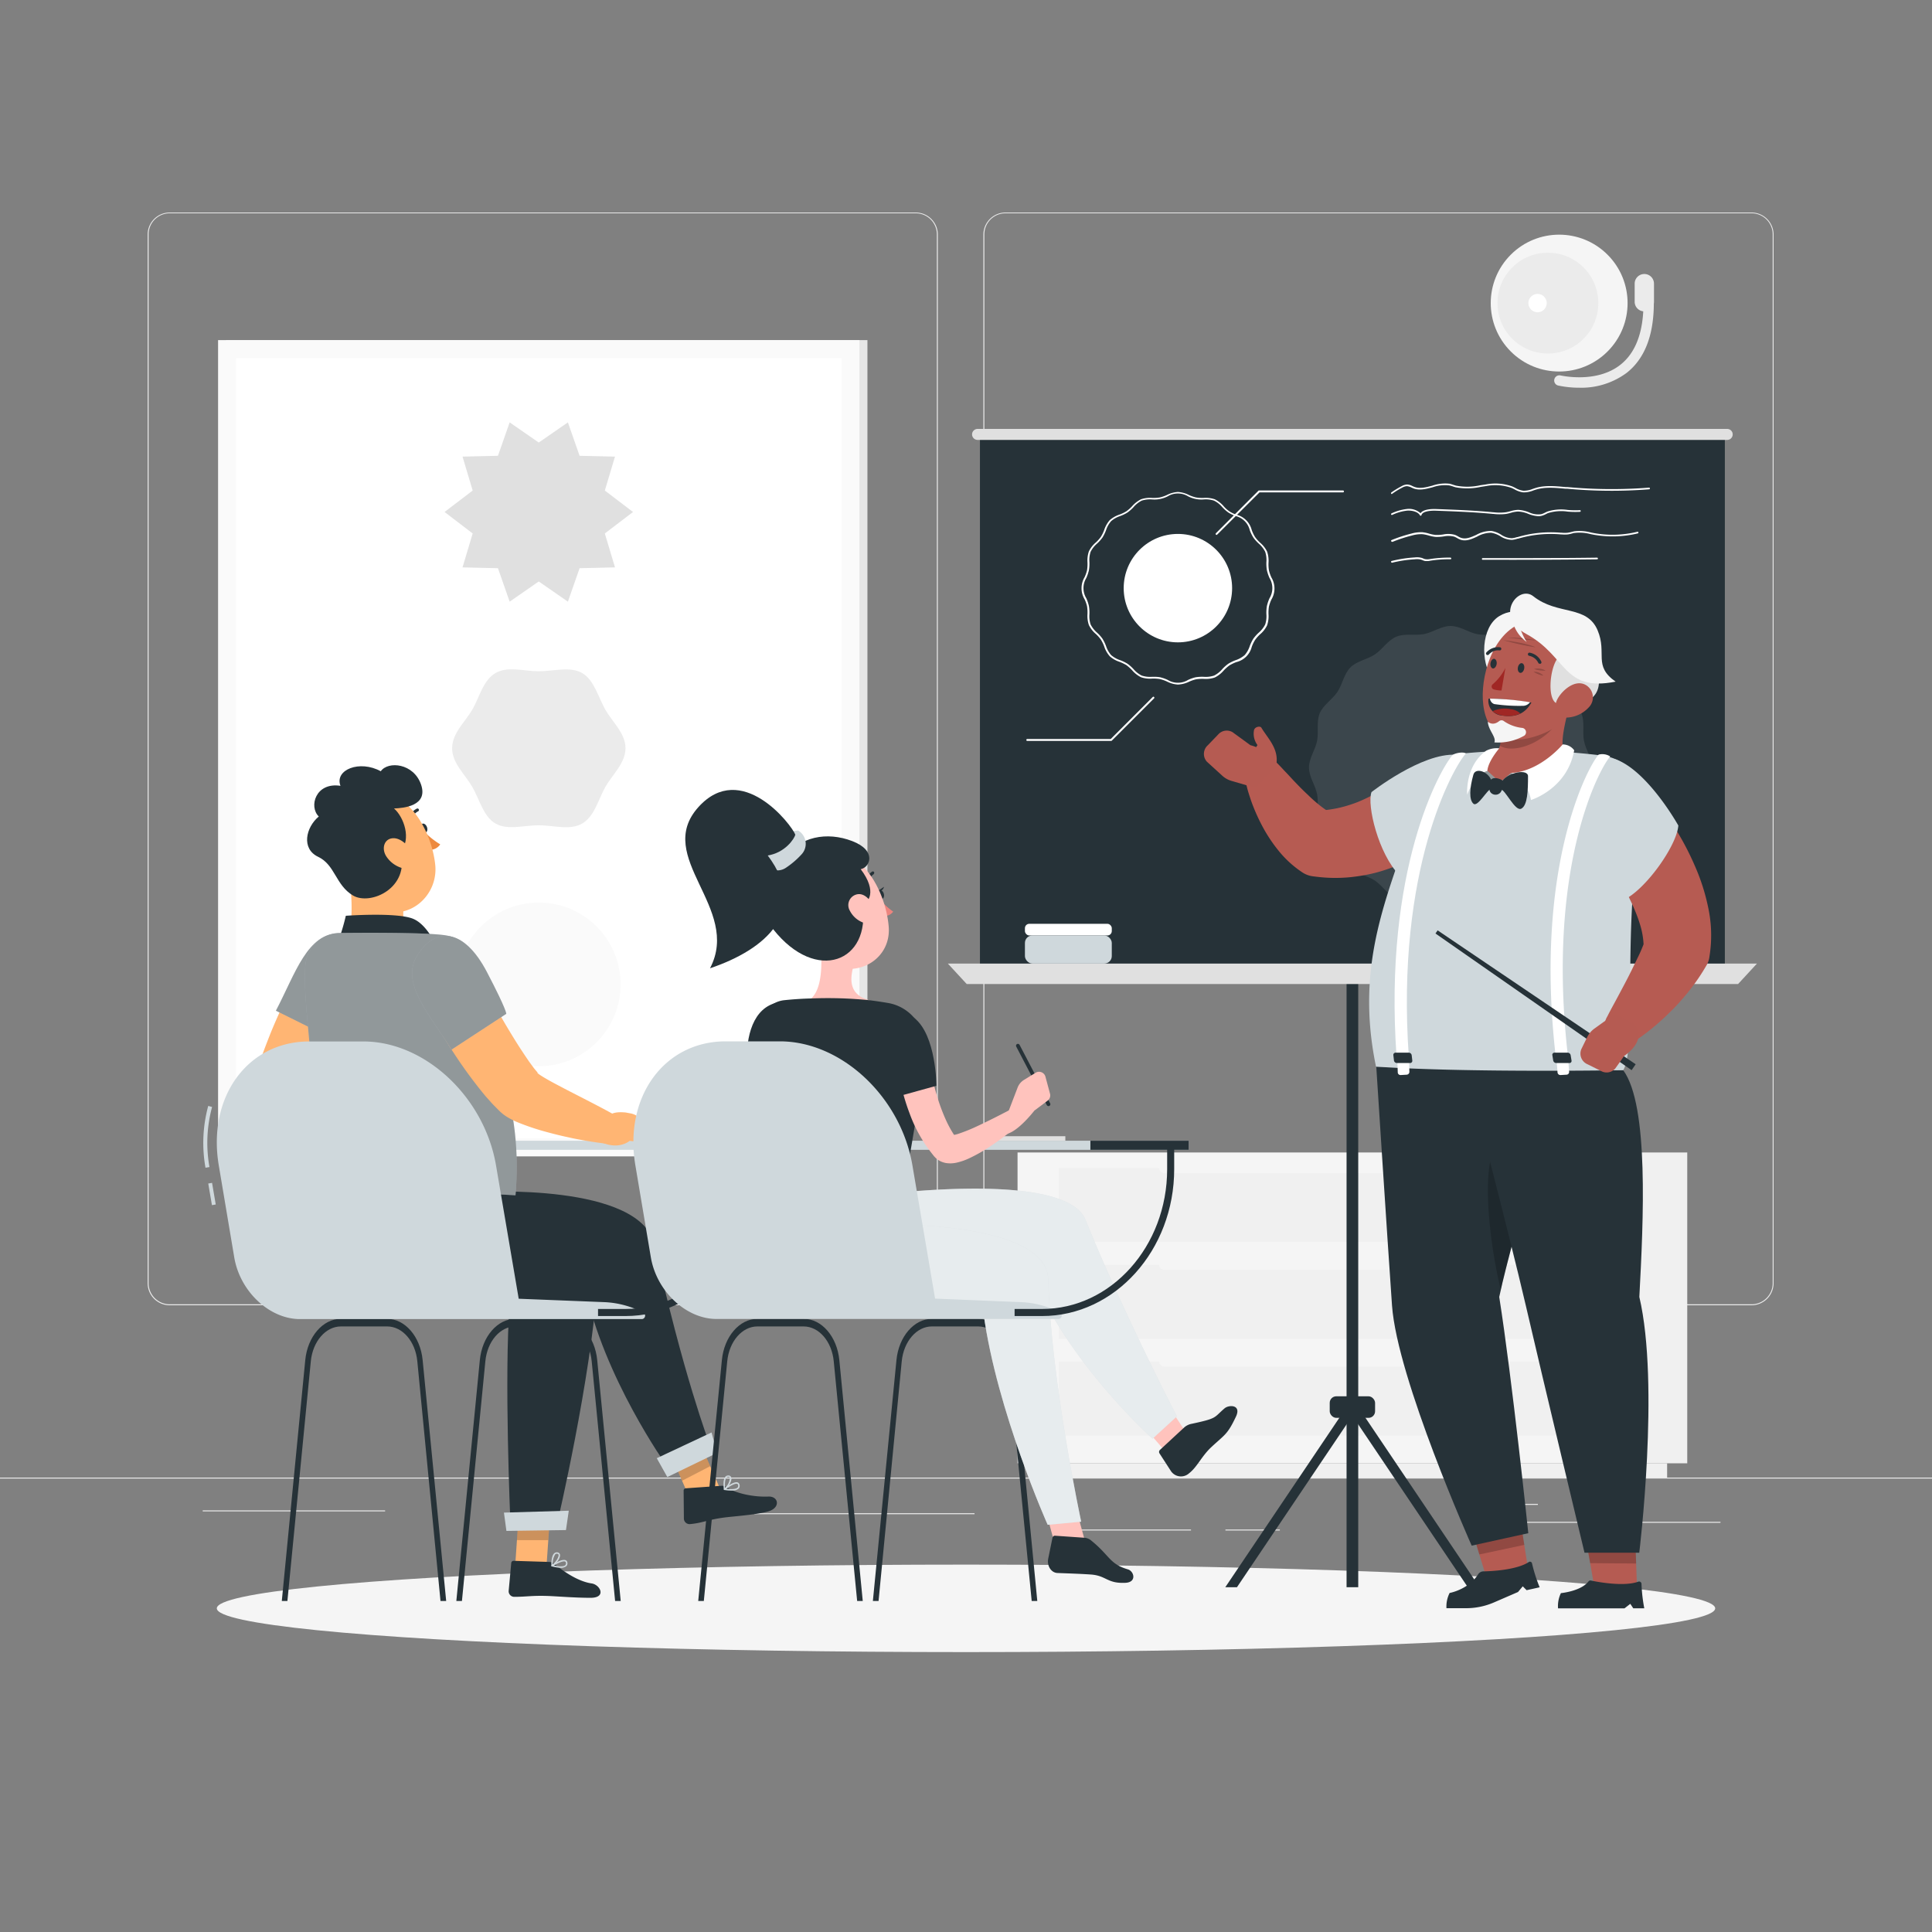 <svg xmlns="http://www.w3.org/2000/svg" viewBox="0 0 500 500"><rect x="0" y="0" width="500" height="500" fill="#808080" stroke="none"/><g id="freepik--background-complete--inject-83"><rect y="382.4" width="500" height="0.25" style="fill:#ebebeb"></rect><rect x="394.36" y="393.85" width="50.9" height="0.25" style="fill:#ebebeb"></rect><rect x="52.46" y="390.89" width="47.21" height="0.25" style="fill:#ebebeb"></rect><rect x="378.81" y="389.21" width="19.19" height="0.25" style="fill:#ebebeb"></rect><rect x="317.14" y="395.84" width="14.08" height="0.25" style="fill:#ebebeb"></rect><rect x="272.79" y="395.84" width="35.44" height="0.25" style="fill:#ebebeb"></rect><rect x="195.22" y="391.62" width="56.99" height="0.25" style="fill:#ebebeb"></rect><path d="M237,337.8H43.91a5.71,5.71,0,0,1-5.7-5.71V60.66A5.71,5.71,0,0,1,43.91,55H237a5.71,5.71,0,0,1,5.71,5.71V332.09A5.71,5.71,0,0,1,237,337.8ZM43.91,55.2a5.46,5.46,0,0,0-5.45,5.46V332.09a5.46,5.46,0,0,0,5.45,5.46H237a5.47,5.47,0,0,0,5.46-5.46V60.66A5.47,5.47,0,0,0,237,55.2Z" style="fill:#ebebeb"></path><path d="M453.31,337.8H260.21a5.72,5.72,0,0,1-5.71-5.71V60.66A5.72,5.72,0,0,1,260.21,55h193.1A5.71,5.71,0,0,1,459,60.66V332.09A5.71,5.71,0,0,1,453.31,337.8ZM260.21,55.2a5.47,5.47,0,0,0-5.46,5.46V332.09a5.47,5.47,0,0,0,5.46,5.46h193.1a5.47,5.47,0,0,0,5.46-5.46V60.66a5.47,5.47,0,0,0-5.46-5.46Z" style="fill:#ebebeb"></path><rect x="58.51" y="88.02" width="165.98" height="211.22" style="fill:#e6e6e6"></rect><rect x="56.44" y="88.02" width="165.98" height="211.22" style="fill:#fafafa"></rect><rect x="38.47" y="115.29" width="201.93" height="156.69" transform="translate(333.07 54.2) rotate(90)" style="fill:#fff"></rect><circle cx="139.43" cy="254.76" r="21.18" style="fill:#fafafa"></circle><path d="M161.88,193.63c0,3.86-3.4,6.84-5.2,10s-2.8,7.63-6,9.49-7.37.46-11.23.46-8.11,1.34-11.23-.46-4.15-6.28-6-9.49-5.21-6.1-5.21-10,3.4-6.84,5.21-9.95,2.8-7.63,6-9.49,7.36-.47,11.22-.47,8.12-1.33,11.23.47,4.16,6.27,6,9.49S161.88,189.78,161.88,193.63Z" style="fill:#ebebeb"></path><polygon points="163.82 132.5 156.53 138.06 159.16 146.84 150 147.05 146.97 155.71 139.43 150.48 131.9 155.71 128.87 147.05 119.7 146.84 122.33 138.06 115.05 132.5 122.33 126.95 119.7 118.17 128.87 117.96 131.9 109.31 139.43 114.53 146.97 109.31 150 117.96 159.16 118.17 156.53 126.95 163.82 132.5" style="fill:#e0e0e0"></polygon><rect x="416.91" y="298.26" width="19.75" height="80.44" transform="translate(853.57 676.96) rotate(180)" style="fill:#f0f0f0"></rect><rect x="268.55" y="378.7" width="162.9" height="3.7" transform="translate(700 761.1) rotate(180)" style="fill:#f0f0f0"></rect><rect x="263.34" y="298.26" width="153.57" height="80.44" style="fill:#f5f5f5"></rect><rect x="274.01" y="327.33" width="132.22" height="19.14" style="fill:#f0f0f0"></rect><rect x="274.01" y="352.38" width="132.22" height="19.14" style="fill:#f0f0f0"></rect><rect x="299.98" y="326.02" width="80.28" height="2.62" rx="1.26" transform="translate(680.25 654.66) rotate(180)" style="fill:#f5f5f5"></rect><rect x="299.98" y="351.07" width="80.28" height="2.62" rx="1.26" transform="translate(680.25 704.76) rotate(180)" style="fill:#f5f5f5"></rect><rect x="274.01" y="302.28" width="132.22" height="19.14" style="fill:#f0f0f0"></rect><rect x="299.98" y="300.97" width="80.28" height="2.62" rx="1.26" transform="translate(680.25 604.57) rotate(-180)" style="fill:#f5f5f5"></rect><circle cx="403.51" cy="78.44" r="17.71" transform="translate(62.72 308.3) rotate(-45)" style="fill:#f5f5f5"></circle><circle cx="400.59" cy="78.44" r="13.05" transform="translate(61.87 306.24) rotate(-45)" style="fill:#ebebeb"></circle><path d="M400.29,78.44a2.37,2.37,0,1,1-2.37-2.37A2.37,2.37,0,0,1,400.29,78.44Z" style="fill:#fff"></path><path d="M408.71,100.34a25.83,25.83,0,0,1-5.52-.58,1.34,1.34,0,0,1,.64-2.6c.09,0,9.26,2.17,15.5-2.74,4-3.13,6-8.51,6-16a1.34,1.34,0,1,1,2.68,0c0,8.34-2.37,14.43-7.05,18.09A19.72,19.72,0,0,1,408.71,100.34Z" style="fill:#ebebeb"></path><path d="M425.53,80.58a2.48,2.48,0,0,1-2.48-2.48V73.41a2.48,2.48,0,0,1,5,0V78.1A2.49,2.49,0,0,1,425.53,80.58Z" style="fill:#ebebeb"></path></g><g id="freepik--Shadow--inject-83"><ellipse id="freepik--path--inject-83" cx="250" cy="416.24" rx="193.89" ry="11.32" style="fill:#f5f5f5"></ellipse></g><g id="freepik--Board--inject-83"><rect x="253.61" y="112.42" width="192.78" height="140.43" style="fill:#263238"></rect><path d="M304.84,177.16a7.21,7.21,0,0,1-2.83-.78,9.7,9.7,0,0,0-1.85-.64,10.3,10.3,0,0,0-2-.12,7.22,7.22,0,0,1-2.86-.35,7.41,7.41,0,0,1-2.3-1.8,11.16,11.16,0,0,0-1.47-1.32,11.52,11.52,0,0,0-1.8-.87,7.15,7.15,0,0,1-2.52-1.43,7.26,7.26,0,0,1-1.43-2.51,9.37,9.37,0,0,0-.87-1.8,9.48,9.48,0,0,0-1.32-1.48,7.12,7.12,0,0,1-1.79-2.3,7.34,7.34,0,0,1-.36-2.85,10.36,10.36,0,0,0-.11-2,9.44,9.44,0,0,0-.65-1.84,5.54,5.54,0,0,1,0-5.67,9.76,9.76,0,0,0,.65-1.85,10.21,10.21,0,0,0,.11-2,7.42,7.42,0,0,1,.36-2.86,7.19,7.19,0,0,1,1.79-2.29,9.48,9.48,0,0,0,1.32-1.48,9.66,9.66,0,0,0,.87-1.8,7.4,7.4,0,0,1,1.43-2.52,7.57,7.57,0,0,1,2.52-1.43,9.66,9.66,0,0,0,1.8-.87A9.9,9.9,0,0,0,293,131a7.65,7.65,0,0,1,2.3-1.79,7.22,7.22,0,0,1,2.86-.35,10.3,10.3,0,0,0,2-.12,9.7,9.7,0,0,0,1.85-.64,7.21,7.21,0,0,1,2.83-.78,7.3,7.3,0,0,1,2.84.78,9.38,9.38,0,0,0,1.84.64,10.3,10.3,0,0,0,2,.12,7.22,7.22,0,0,1,2.86.35,7.53,7.53,0,0,1,2.3,1.79,7.08,7.08,0,0,0,3.27,2.19,5.45,5.45,0,0,1,4,4,9.66,9.66,0,0,0,.87,1.8,9.48,9.48,0,0,0,1.32,1.48,7.19,7.19,0,0,1,1.79,2.29,7.42,7.42,0,0,1,.36,2.86,10.21,10.21,0,0,0,.11,2,9.76,9.76,0,0,0,.65,1.85,5.54,5.54,0,0,1,0,5.67,9.44,9.44,0,0,0-.65,1.84,10.36,10.36,0,0,0-.11,2,7.34,7.34,0,0,1-.36,2.85,7.12,7.12,0,0,1-1.79,2.3,9.48,9.48,0,0,0-1.32,1.48,9.37,9.37,0,0,0-.87,1.8,5.41,5.41,0,0,1-4,3.94,11.52,11.52,0,0,0-1.8.87,11.16,11.16,0,0,0-1.47,1.32,7.41,7.41,0,0,1-2.3,1.8,7.22,7.22,0,0,1-2.86.35,10.3,10.3,0,0,0-2,.12,9.38,9.38,0,0,0-1.84.64A7.3,7.3,0,0,1,304.84,177.16Zm-6.29-2a8.89,8.89,0,0,1,1.71.12,9.94,9.94,0,0,1,1.94.68,5.08,5.08,0,0,0,5.28,0,9.94,9.94,0,0,1,1.94-.68,10.74,10.74,0,0,1,2.12-.12,6.74,6.74,0,0,0,2.66-.32,6.82,6.82,0,0,0,2.13-1.68,10.14,10.14,0,0,1,1.55-1.38,10.32,10.32,0,0,1,1.89-.92,7,7,0,0,0,2.35-1.32,6.72,6.72,0,0,0,1.32-2.35,11,11,0,0,1,.92-1.89,10.22,10.22,0,0,1,1.39-1.56,7,7,0,0,0,1.68-2.13,6.75,6.75,0,0,0,.31-2.66,10.59,10.59,0,0,1,.13-2.11,10.7,10.7,0,0,1,.67-2,5.06,5.06,0,0,0,0-5.27,11,11,0,0,1-.67-2,10.64,10.64,0,0,1-.13-2.11,6.75,6.75,0,0,0-.31-2.66,7,7,0,0,0-1.68-2.13,10.22,10.22,0,0,1-1.39-1.56,11,11,0,0,1-.92-1.89,4.95,4.95,0,0,0-3.67-3.67,10.32,10.32,0,0,1-1.89-.92,10.63,10.63,0,0,1-1.55-1.38,6.67,6.67,0,0,0-2.13-1.68,6.74,6.74,0,0,0-2.66-.32,7.47,7.47,0,0,1-4.06-.8,5.08,5.08,0,0,0-5.28,0,7.47,7.47,0,0,1-4.06.8,7,7,0,0,0-2.66.31,6.85,6.85,0,0,0-2.13,1.69,10.14,10.14,0,0,1-1.55,1.38,10.32,10.32,0,0,1-1.89.92,6.79,6.79,0,0,0-2.35,1.32,6.72,6.72,0,0,0-1.32,2.35,10.66,10.66,0,0,1-.92,1.89,10.22,10.22,0,0,1-1.39,1.56,6.85,6.85,0,0,0-1.68,2.13,6.75,6.75,0,0,0-.31,2.66,10.64,10.64,0,0,1-.13,2.11,11,11,0,0,1-.67,2,5.06,5.06,0,0,0,0,5.27,10.7,10.7,0,0,1,.67,2,10.59,10.59,0,0,1,.13,2.11,6.75,6.75,0,0,0,.31,2.66,7,7,0,0,0,1.68,2.13,10.22,10.22,0,0,1,1.39,1.56,11,11,0,0,1,.92,1.89,6.81,6.81,0,0,0,1.32,2.35,7,7,0,0,0,2.35,1.32,10.32,10.32,0,0,1,1.89.92,10.14,10.14,0,0,1,1.55,1.38,6.82,6.82,0,0,0,2.13,1.68,6.93,6.93,0,0,0,2.66.32Z" style="fill:#fff"></path><circle cx="304.84" cy="152.21" r="14.03" style="fill:#fff"></circle><path d="M314.86,138.43a.24.24,0,0,1-.18-.07.25.25,0,0,1,0-.36l11-11a.24.24,0,0,1,.18-.07h21.7a.25.25,0,0,1,0,.5h-21.6L315,138.36A.22.22,0,0,1,314.86,138.43Z" style="fill:#fff"></path><path d="M287.56,191.75h-21.7a.25.25,0,0,1,0-.5h21.6l10.89-10.89a.25.25,0,0,1,.35.35l-11,11A.29.29,0,0,1,287.56,191.75Z" style="fill:#fff"></path><path d="M360.22,127.86a.2.2,0,0,1-.17-.09.22.22,0,0,1,0-.3,22.1,22.1,0,0,1,2.7-1.65,3.08,3.08,0,0,1,1.41-.43h0a3.13,3.13,0,0,1,1.37.4,5.32,5.32,0,0,0,.5.21c1.42.54,3,.13,4.65-.31a10.19,10.19,0,0,1,4.49-.5,10.72,10.72,0,0,1,1,.3l.62.19a15.41,15.41,0,0,0,6.37-.11l1.34-.19a13,13,0,0,1,6.85.5c.28.12.56.26.83.4a5.56,5.56,0,0,0,2.07.72,6.06,6.06,0,0,0,2.44-.48l.8-.26c2.42-.71,5.09-.45,7.67-.21l.47,0a124.37,124.37,0,0,0,21.14.15.21.21,0,0,1,.23.19.22.22,0,0,1-.19.24,125.3,125.3,0,0,1-21.22-.15l-.47,0c-2.54-.24-5.17-.49-7.51.2-.26.07-.52.16-.78.25a6.61,6.61,0,0,1-2.62.5,6,6,0,0,1-2.22-.77c-.27-.14-.53-.27-.81-.39a12.69,12.69,0,0,0-6.63-.47l-1.32.2a16,16,0,0,1-6.56.1l-.63-.2a7.47,7.47,0,0,0-1-.28,9.71,9.71,0,0,0-4.3.49c-1.65.43-3.36.88-4.92.3l-.52-.23a3.26,3.26,0,0,0-1.2-.36,2.69,2.69,0,0,0-1.21.38,20.9,20.9,0,0,0-2.64,1.62A.33.33,0,0,1,360.22,127.86Z" style="fill:#fff"></path><path d="M398.11,133.59a8.08,8.08,0,0,1-2.58-.6,7.87,7.87,0,0,0-2.65-.61,8,8,0,0,0-1.86.33,11.44,11.44,0,0,1-1.22.29,13.41,13.41,0,0,1-3.29,0h-.14c-4.88-.47-9.88-.65-14.72-.83-1.67-.06-3.54.21-3.77,1.14a.2.2,0,0,1-.18.16.22.22,0,0,1-.22-.11c-.5-.91-2.05-1.3-3.32-1.21a12.19,12.19,0,0,0-3.86,1.11.21.21,0,0,1-.28-.12.22.22,0,0,1,.12-.28,12.7,12.7,0,0,1,4-1.14,4.51,4.51,0,0,1,3.5,1.1c.7-1.07,3-1.12,4-1.08,4.85.18,9.86.36,14.76.83h.13a12.55,12.55,0,0,0,3.18,0,11.25,11.25,0,0,0,1.18-.27,8,8,0,0,1,2-.35,8.79,8.79,0,0,1,2.79.63,5.53,5.53,0,0,0,3.2.49,4.87,4.87,0,0,0,1-.41l.52-.25a11.75,11.75,0,0,1,5.31-.44,22.17,22.17,0,0,0,3.15.06.21.21,0,0,1,.23.19.22.22,0,0,1-.19.24,23.08,23.08,0,0,1-3.22-.06,11.29,11.29,0,0,0-5.11.41c-.17.07-.33.16-.49.24a5.59,5.59,0,0,1-1.06.43A3.24,3.24,0,0,1,398.11,133.59Z" style="fill:#fff"></path><path d="M360.22,140.19a.22.22,0,0,1-.08-.42,38.35,38.35,0,0,1,5.12-1.68,9.05,9.05,0,0,1,2.86-.35,9.54,9.54,0,0,1,1.72.36,9.59,9.59,0,0,0,1.66.34,10.43,10.43,0,0,0,2-.12,6.5,6.5,0,0,1,3,.09,5.05,5.05,0,0,1,.81.39,4.31,4.31,0,0,0,.78.38c1.3.45,2.6-.14,4-.77a7.71,7.71,0,0,1,3.9-1,6.72,6.72,0,0,1,2.54,1,5.2,5.2,0,0,0,2.74.88,6,6,0,0,0,1.34-.29l.13,0a30.14,30.14,0,0,1,11.22-1.13h.2a7.59,7.59,0,0,0,1.58,0,8,8,0,0,0,.95-.2l.7-.17a11.44,11.44,0,0,1,4.35.31l.82.16a27.11,27.11,0,0,0,11.24-.36.22.22,0,0,1,.1.42,27.58,27.58,0,0,1-11.41.36l-.84-.16a11,11,0,0,0-4.18-.3c-.23,0-.45.1-.67.15a8.23,8.23,0,0,1-1,.22,8.46,8.46,0,0,1-1.67,0h-.2a29.93,29.93,0,0,0-11.06,1.11l-.13,0a6,6,0,0,1-1.43.31,5.67,5.67,0,0,1-3-.93,6.5,6.5,0,0,0-2.38-.91,7.31,7.31,0,0,0-3.67,1c-1.39.64-2.82,1.29-4.29.79a5.15,5.15,0,0,1-.85-.41,5.22,5.22,0,0,0-.75-.37,6.16,6.16,0,0,0-2.78-.06,11.12,11.12,0,0,1-2.08.12,9.58,9.58,0,0,1-1.74-.36,9.57,9.57,0,0,0-1.64-.34,8.63,8.63,0,0,0-2.73.34,37.92,37.92,0,0,0-5.06,1.66Z" style="fill:#fff"></path><path d="M360.22,145.61a.22.22,0,0,1-.21-.17.21.21,0,0,1,.16-.26,32.51,32.51,0,0,1,6-.92,4.79,4.79,0,0,1,1.77.12,3,3,0,0,1,.38.15,2.67,2.67,0,0,0,.5.17,3.52,3.52,0,0,0,1.16,0,31.66,31.66,0,0,1,5.4-.39.23.23,0,0,1,.21.22.21.21,0,0,1-.22.21,30,30,0,0,0-5.28.38,3.92,3.92,0,0,1-1.36.05,3.3,3.3,0,0,1-.58-.2l-.34-.13a4.37,4.37,0,0,0-1.62-.1,32.62,32.62,0,0,0-6,.91Z" style="fill:#fff"></path><path d="M383.78,144.87a.22.22,0,1,1,0-.43c1.2,0,2.42,0,3.59,0h.09c8.59,0,17.29,0,25.87-.12h0a.22.22,0,0,1,.21.22.21.21,0,0,1-.21.21c-8.58.1-17.29.14-25.88.12h-.09c-1.17,0-2.39,0-3.58,0Z" style="fill:#fff"></path><g style="opacity:0.1"><path d="M412.05,198.63c0,2.4-1.66,4.61-2.11,6.88s.22,5-.67,7.15-3.29,3.59-4.59,5.54-1.7,4.69-3.37,6.35-4.39,2-6.35,3.36-3.34,3.68-5.53,4.59-4.82.21-7.16.67-4.47,2.11-6.87,2.11-4.6-1.66-6.87-2.11-5,.22-7.16-.67-3.59-3.29-5.53-4.59-4.69-1.7-6.35-3.36-2.06-4.39-3.37-6.35-3.68-3.35-4.58-5.54-.22-4.82-.68-7.15-2.1-4.48-2.1-6.88,1.65-4.6,2.1-6.87-.21-5,.68-7.15,3.28-3.59,4.58-5.54,1.71-4.69,3.37-6.35,4.39-2.05,6.35-3.37,3.35-3.67,5.53-4.58,4.82-.21,7.16-.67S373,162,375.4,162s4.61,1.66,6.87,2.11,5-.22,7.16.67,3.59,3.28,5.54,4.59,4.68,1.7,6.35,3.36,2.05,4.39,3.36,6.35,3.68,3.35,4.59,5.54.21,4.82.67,7.15S412.05,196.24,412.05,198.63Z" style="fill:#fff"></path></g><rect x="265.25" y="242.1" width="22.48" height="7.27" rx="1.93" style="fill:#CFD8DC"></rect><rect x="265.25" y="239.08" width="22.48" height="3.02" rx="1.13" style="fill:#fff"></rect><rect x="348.49" y="252.01" width="3.02" height="158.76" style="fill:#263238"></rect><rect x="344.13" y="361.36" width="11.74" height="5.58" rx="1.7" style="fill:#263238"></rect><polygon points="320.12 410.78 317.1 410.78 348.49 364.15 351.51 364.15 320.12 410.78" style="fill:#263238"></polygon><polygon points="379.88 410.78 382.9 410.78 351.51 364.15 348.49 364.15 379.88 410.78" style="fill:#263238"></polygon><path d="M447,113.85H253a1.43,1.43,0,0,1-1.43-1.43h0A1.43,1.43,0,0,1,253,111H447a1.42,1.42,0,0,1,1.42,1.42h0A1.42,1.42,0,0,1,447,113.85Z" style="fill:#e0e0e0"></path><polygon points="454.7 249.37 245.3 249.37 250.18 254.66 449.82 254.66 454.7 249.37" style="fill:#e0e0e0"></polygon></g><g id="freepik--character-1--inject-83"><rect x="103.84" y="295.22" width="95.99" height="2.35" style="fill:#CFD8DC"></rect><rect x="174.38" y="295.22" width="25.45" height="2.35" style="fill:#263238"></rect><path d="M160.64,414.33h-1.45l-6.06-62.05c-.5-5.15-3.86-9-7.79-9H133.4c-4,0-7.29,3.88-7.79,9l-6.06,62.05H118.1L124.18,352c.59-6.09,4.55-10.69,9.22-10.69h11.94c4.66,0,8.63,4.6,9.22,10.69Z" style="fill:#263238"></path><path d="M115.47,414.33H114L108,352.28c-.5-5.15-3.85-9-7.79-9H88.23c-3.94,0-7.29,3.88-7.79,9l-6.06,62.05H72.93L79,352c.59-6.09,4.56-10.69,9.22-10.69h11.94c4.67,0,8.63,4.6,9.22,10.69Z" style="fill:#263238"></path><path d="M109,214.53c.22.62.73,1,1.15.9s.57-.74.35-1.37-.73-1-1.14-.9S108.75,213.9,109,214.53Z" style="fill:#263238"></path><path d="M109.57,215a21.1,21.1,0,0,0,4.36,3.52,3.21,3.21,0,0,1-2.33,1.41Z" style="fill:#ed893e"></path><path d="M106.33,212.51a.44.44,0,0,1-.2,0,.38.38,0,0,1-.31-.45,3.73,3.73,0,0,1,2.1-2.81.39.39,0,0,1,.29.72,3,3,0,0,0-1.63,2.23A.4.4,0,0,1,106.33,212.51Z" style="fill:#263238"></path><path d="M89.63,224.27l6.42,6.08,8.51,4.78c-.3.28-.19,2.18-.07,3.13a5,5,0,0,0,3.51,4.61c1,.43,2,1,2.19,1.94.2,1.16-.65,2.6-5.41,3.29a25.14,25.14,0,0,1-13.43-1.89c-2-.82-1.66-1.72-1.16-3.62C91.47,237.74,91.18,229.18,89.63,224.27Z" style="fill:#ffb573"></path><path d="M87.07,244.81A55.27,55.27,0,0,0,89.5,237s13-.95,17.33.75,7,9.07,7,9.07Z" style="fill:#263238"></path><path d="M88.21,220.84c3.07,7.33,4.49,11.77,9.59,14.23,7.67,3.7,15.67-3.11,14.84-11.24-.75-7.32-5.64-18.06-14-18.36A11,11,0,0,0,88.21,220.84Z" style="fill:#ffb573"></path><path d="M103.65,220.46c2.89-3.3.88-9-1.68-11.23,2.48-.09,8.9-.65,7-6.18s-8.51-6.18-10.43-3.45c-5.46-3-12-.4-10.43,3.77-6.42-1-8.26,5.37-5.61,7.94-3.37,2.81-4.58,8.34-.17,10.43s4.5,7.3,9,10S106.14,229.84,103.65,220.46Z" style="fill:#263238"></path><path d="M99.94,221.57a7.25,7.25,0,0,0,4.13,3.08c2.21.59,3.28-1.86,2.46-4-.74-1.88-3-4-5.1-3.69S98.76,219.7,99.94,221.57Z" style="fill:#ffb573"></path><path d="M93.17,254.6l-6.5,13c-1.09,2.17-2.15,4.33-3.18,6.5s-2.06,4.3-2.95,6.42c-.48,1.07-.88,2.09-1.31,3.14l-.55,1.49-.07.19,0,.09,0,.05v0l0-.1a4.75,4.75,0,0,0,.13-1.28,2.08,2.08,0,0,0-.18-.92c-.08-.14,0,.13.06.45a8.49,8.49,0,0,0,.49,1.17c.43.87,1,1.81,1.54,2.78,2.35,3.88,5.22,8,7.82,12.08l.07.1a3.89,3.89,0,0,1-5.4,5.35,64.49,64.49,0,0,1-6.31-4.6,63.52,63.52,0,0,1-5.86-5.36,34.23,34.23,0,0,1-2.81-3.26,24.51,24.51,0,0,1-1.4-2,13.68,13.68,0,0,1-1.38-3,10,10,0,0,1-.47-2.75,8.47,8.47,0,0,1,.24-2.21l.16-.64.53-2.07c.4-1.29.77-2.63,1.21-3.86.85-2.53,1.78-4.93,2.72-7.33s2-4.73,3-7c2.12-4.64,4.31-9.13,6.81-13.63a7.7,7.7,0,0,1,13.63,7.17Z" style="fill:#ffb573"></path><path d="M88.12,241.57c8.38.3,12.19,6.57,5.24,17.73-6,9.59-6.79,9.79-6.79,9.79L71.4,261.57C76.5,251.86,79.55,241.25,88.12,241.57Z" style="fill:#CFD8DC"></path><g style="opacity:0.3"><path d="M88.12,241.57c8.38.3,12.19,6.57,5.24,17.73-6,9.59-6.79,9.79-6.79,9.79L71.4,261.57C76.5,251.86,79.55,241.25,88.12,241.57Z"></path></g><path d="M92.48,301.4l-.85-.95c-2.62-2.43-3.74-2.13-6.74-2.13l-3.67,2.75c2.22,6.1,6.71,5.83,6.71,5.83l1.3,1.21a2.35,2.35,0,0,0,3.81-.94l.38-1.08A4.72,4.72,0,0,0,92.48,301.4Z" style="fill:#ffb573"></path><polygon points="180.45 392.22 187.62 388.19 179.99 370.72 172.82 374.74 180.45 392.22" style="fill:#ffb573"></polygon><polygon points="176.52 383.21 183.8 379.45 179.99 370.72 172.82 374.74 176.52 383.21" style="opacity:0.2"></polygon><path d="M186.69,384.52l-9.2.65a.6.6,0,0,0-.57.61l.07,7.3a1.47,1.47,0,0,0,1.54,1.36c3.19-.28,4.49-1.08,8.5-1.65,2.47-.36,8.4-.7,11.73-1.62s2.78-4,.06-3.86c-3.53.16-8.25-.73-10.69-2.38A2.32,2.32,0,0,0,186.69,384.52Z" style="fill:#263238"></path><path d="M124,308.49s41.88-2.5,45.42,13.74c7.2,33,14.15,51.33,14.15,51.33l-11.08,5.72S156.17,356.42,151.36,333c-17.06-2.56-46.88,6.47-54-6.34-6.3-11.3-.77-19.42-.77-19.42Z" style="fill:#263238"></path><polygon points="172.7 382.26 185.6 376.01 184.15 370.72 169.97 377.38 172.7 382.26" style="fill:#CFD8DC"></polygon><path d="M189.69,385.75a10.81,10.81,0,0,1-2.2-.14.19.19,0,0,1-.16-.14.19.19,0,0,1,.07-.2c.25-.2,2.45-1.95,3.48-1.63a.73.73,0,0,1,.48.51,1.08,1.08,0,0,1-.16,1.06A2.3,2.3,0,0,1,189.69,385.75Zm-1.7-.46c1.49.19,2.56.07,2.92-.34a.69.69,0,0,0,.09-.69.38.38,0,0,0-.23-.25C190.21,383.84,188.9,384.62,188,385.29Z" style="fill:#CFD8DC"></path><path d="M187.53,385.61a.15.15,0,0,1-.09,0,.18.18,0,0,1-.11-.14c0-.1-.37-2.44.4-3.3a1,1,0,0,1,.79-.32.75.75,0,0,1,.74.53c.25.88-.85,2.67-1.63,3.22A.17.17,0,0,1,187.53,385.61Zm.89-3.4a.57.57,0,0,0-.4.2c-.46.51-.43,1.86-.36,2.64a3.9,3.9,0,0,0,1.23-2.59c0-.11-.1-.23-.38-.25Z" style="fill:#CFD8DC"></path><polygon points="133.19 407.2 141.33 406.81 142.66 387.59 134.52 387.98 133.19 407.2" style="fill:#ffb573"></polygon><path d="M142.15,404.23l-9.21-.29a.6.6,0,0,0-.63.54l-.67,7.27a1.45,1.45,0,0,0,1.39,1.51c3.21,0,4.56-.36,8.61-.23,2.49.08,7,.48,11.2.48s2.51-3.4.27-3.72c-3.5-.5-7.3-3.12-9.56-5A2.28,2.28,0,0,0,142.15,404.23Z" style="fill:#263238"></path><path d="M145,405.75a11.14,11.14,0,0,1-2.18-.36.19.19,0,0,1-.14-.16.19.19,0,0,1,.09-.19c.26-.17,2.64-1.69,3.62-1.26a.72.72,0,0,1,.43.55,1,1,0,0,1-.27,1A2.18,2.18,0,0,1,145,405.75Zm-1.65-.62c1.46.33,2.54.32,2.94-.05a.7.7,0,0,0,.16-.67.35.35,0,0,0-.21-.28C145.73,403.9,144.35,404.55,143.37,405.13Z" style="fill:#CFD8DC"></path><path d="M142.88,405.39l-.08,0a.18.18,0,0,1-.1-.16c0-.1-.12-2.46.74-3.24a1,1,0,0,1,.82-.24.74.74,0,0,1,.67.6c.16.9-1.12,2.58-2,3A.16.16,0,0,1,142.88,405.39Zm1.23-3.29a.6.6,0,0,0-.42.16,4.24,4.24,0,0,0-.62,2.59c.73-.58,1.59-1.86,1.48-2.45,0-.11-.07-.25-.35-.29Z" style="fill:#CFD8DC"></path><polygon points="134.52 387.99 142.66 387.6 141.89 398.59 133.78 398.58 134.52 387.99" style="opacity:0.2"></polygon><path d="M104.84,307.62s50.84,9.47,49.85,23.75c-1.77,25.71-10.39,62.45-10.39,62.45l-12.21.17s-1.67-38.21-.16-56.81c-15.25,0-45.26-.53-51.13-8.38-6.49-8.66.18-22.27.18-22.27Z" style="fill:#263238"></path><polygon points="131.06 396.2 146.47 395.98 147.2 390.97 130.42 391.46 131.06 396.2" style="fill:#CFD8DC"></polygon><path d="M115.76,242.14c-5-1-27.52-.69-27.52-.69a9,9,0,0,0-9.17,8c-.79,6.94,1.54,22.31,1.7,30.23.19,9.72.4,13.82.21,26.9l52.43,2.75c2-23.84-5.77-35.34-10.4-59.06C122.32,246.64,120.75,243.11,115.76,242.14Z" style="fill:#CFD8DC"></path><path d="M115.76,242.14c-5-1-27.52-.69-27.52-.69a9,9,0,0,0-9.17,8c-.79,6.94,1.54,22.31,1.7,30.23.19,9.72.4,13.82.21,26.9l52.43,2.75c2-23.84-5.77-35.34-10.4-59.06C122.32,246.64,120.75,243.11,115.76,242.14Z" style="opacity:0.3"></path><path d="M122.14,249.81c2.36,4.2,4.79,8.61,7.24,12.82,1.21,2.13,2.46,4.22,3.72,6.26s2.56,4,3.86,5.9l1,1.35c.33.46.65.82,1,1.23l.24.31.12.15,0,0,0,0-.08-.08-.18-.13h0s-.05,0,0,.06a8.83,8.83,0,0,0,.94.68c1.71,1.11,3.93,2.24,6.08,3.38,4.36,2.27,8.92,4.52,13.34,7l.06,0A3.88,3.88,0,0,1,157,296a105.5,105.5,0,0,1-15.39-3,62.44,62.44,0,0,1-7.88-2.65,20.6,20.6,0,0,1-2.37-1.21c-.2-.11-.49-.31-.75-.49l-.41-.3-.53-.45-.26-.23-.18-.18-.2-.2-.4-.4c-.51-.53-1.09-1.08-1.55-1.61l-1.43-1.6a121.29,121.29,0,0,1-9.43-13.07c-2.8-4.47-5.38-8.89-7.76-13.67a7.7,7.7,0,0,1,13.59-7.23Z" style="fill:#ffb573"></path><path d="M108.08,247.08c4.51-7.06,11.85-7.16,17.94,4.49,5.23,10,5,10.81,5,10.81l-14.17,9.27C111.05,262.33,103.46,254.31,108.08,247.08Z" style="fill:#CFD8DC"></path><g style="opacity:0.3"><path d="M108.08,247.08c4.51-7.06,11.85-7.16,17.94,4.49,5.23,10,5,10.81,5,10.81l-14.17,9.27C111.05,262.33,103.46,254.31,108.08,247.08Z"></path></g><path d="M163.16,288.14l-1.24-.23c-3.57-.33-4.26.6-6.64,2.43l-1.23,4.42c5.49,3.47,8.88.51,8.88.51l1.77.17a2.34,2.34,0,0,0,2.43-3.07l-.36-1.09A4.69,4.69,0,0,0,163.16,288.14Z" style="fill:#ffb573"></path><path d="M53.18,302.21a36.55,36.55,0,0,1,.71-16l1,.27a35.51,35.51,0,0,0-.68,15.55Z" style="fill:#CFD8DC"></path><rect x="54.34" y="306.17" width="1" height="5.68" transform="translate(-51.05 13.58) rotate(-9.66)" style="fill:#CFD8DC"></rect><path d="M156.6,337l-22.36-.89-5.86-34.45c-3-17.75-18.38-32.13-34.31-32.13H80c-15.93,0-26.39,14.38-23.37,32.13l4,23.78c1.49,8.8,9.11,15.94,17,15.94h88.54a.9.9,0,0,0,.34-1.67A24.06,24.06,0,0,0,156.6,337Z" style="fill:#CFD8DC"></path><path d="M161.87,340.59h-7.1v-1.83h7.1c17.85,0,32.38-16.23,32.38-36.18V296.4h1.83v6.18C196.08,323.54,180.73,340.59,161.87,340.59Z" style="fill:#263238"></path></g><g id="freepik--character-2--inject-83"><rect x="211.65" y="295.22" width="95.99" height="2.35" style="fill:#CFD8DC"></rect><rect x="243.57" y="294.05" width="32.14" height="1.18" style="fill:#e0e0e0"></rect><rect x="282.19" y="295.22" width="25.45" height="2.35" style="fill:#263238"></rect><path d="M268.45,414.33H267l-6.05-62.05c-.51-5.15-3.86-9-7.79-9h-12c-3.94,0-7.28,3.88-7.79,9l-6,62.05H225.9L232,352c.59-6.09,4.55-10.69,9.21-10.69h12c4.66,0,8.62,4.6,9.22,10.69Z" style="fill:#263238"></path><path d="M223.28,414.33h-1.45l-6.06-62.05c-.5-5.15-3.85-9-7.79-9H196c-3.94,0-7.29,3.88-7.79,9l-6.06,62.05h-1.45L186.82,352c.59-6.09,4.55-10.69,9.22-10.69H208c4.66,0,8.63,4.6,9.22,10.69Z" style="fill:#263238"></path><path d="M202.87,270.69l-1.93,14.19c-.61,4.73-1.24,9.46-1.7,14.11l-.15,1.73-.07.87a2.38,2.38,0,0,0,0-.43,2.6,2.6,0,0,0-.1-.4,2,2,0,0,0-.24-.49c-.15-.19-.17-.16-.13-.12a1.42,1.42,0,0,0,.29.24,7.76,7.76,0,0,0,1.12.65,44.3,44.3,0,0,0,6.21,2.31c4.44,1.38,9.1,2.5,13.7,3.65l-.52,4a104.11,104.11,0,0,1-14.67-1.52,42.17,42.17,0,0,1-7.54-2,15.42,15.42,0,0,1-2.09-1,8.8,8.8,0,0,1-1.18-.8,6.6,6.6,0,0,1-1.36-1.44,5.83,5.83,0,0,1-.64-1.3,6.88,6.88,0,0,1-.2-.84,7,7,0,0,1,0-.87l0-.94,0-1.87c.2-4.94.65-9.77,1.17-14.59s1.13-9.61,1.89-14.41Z" style="fill:#ffc3bd"></path><path d="M230.5,311.26l-3.11,2.84a2.39,2.39,0,0,1-2.66.39l-3.43-1.65s-5.08-.21-5.81-3.32l1.32-2.41,7.87-.88a3.74,3.74,0,0,1,2.33.52l3.24,2A1.59,1.59,0,0,1,230.5,311.26Z" style="fill:#ffc3bd"></path><path d="M211.92,241.53c.8,4.87,1.48,13.77-2,16.89A45.51,45.51,0,0,1,224,270.64c6-4.72,1-11.77,1-11.77-5.36-1.45-5.1-5.45-4.05-9.18Z" style="fill:#ffc3bd"></path><path d="M200.31,259.69c-6.13,2-7.45,10.21-6.9,16.6l12.37,7.61s3-9.33,3-14.32C208.73,264.27,204.47,258.34,200.31,259.69Z" style="fill:#263238"></path><path d="M239.26,271.63c-.51,7-2.08,18.89-5.94,38.84l-33.12-1c.87-12.23-.44-21.34-3.44-42.74a7,7,0,0,1,6.19-7.88c2.12-.22,4.54-.4,7-.45a106.21,106.21,0,0,1,15,.45c1.62.2,3.28.45,4.87.72A11.37,11.37,0,0,1,239.26,271.63Z" style="fill:#263238"></path><path d="M227.22,231.7c.2.63.7,1,1.11.9s.58-.75.38-1.37-.7-1-1.11-.9S227,231.08,227.22,231.7Z" style="fill:#263238"></path><path d="M227.43,230.42l1.36-.92S228.4,230.93,227.43,230.42Z" style="fill:#263238"></path><path d="M227.64,232.65a17.41,17.41,0,0,0,3.52,3.28,2.83,2.83,0,0,1-2.1,1.14Z" style="fill:#ed847e"></path><path d="M226.2,226.06a.38.38,0,0,0,0-.38.39.39,0,0,0-.54-.08,3.82,3.82,0,0,0-1.63,3.13.37.37,0,0,0,.4.36.38.38,0,0,0,.37-.4h0a3,3,0,0,1,1.32-2.46A.33.33,0,0,0,226.2,226.06Z" style="fill:#263238"></path><path d="M205.07,235.87c3,7.54,4,10.79,9.2,13.49,7.76,4.06,16.37-1.22,15.73-9.49-.57-7.44-5.3-18.52-13.82-19.16A11,11,0,0,0,205.07,235.87Z" style="fill:#ffc3bd"></path><path d="M223.18,234.13c1.46-.42,4-3.33-.43-9.19,2.37-.43,4.3-4.78-2.2-7.27s-13.59-1.28-17.89,4.68c0,0-13.71,4.05-2.54,18.16S225.47,248.87,223.18,234.13Z" style="fill:#263238"></path><path d="M197.58,222.34a2.36,2.36,0,0,0,1.09,2,3.91,3.91,0,0,0,4.66.28,21.8,21.8,0,0,0,4.13-3.53,4,4,0,0,0-.3-5.72,4.93,4.93,0,0,0-.58-.42S198.73,215.18,197.58,222.34Z" style="fill:#CFD8DC"></path><path d="M198.69,221.4c4.49-.72,6.88-4.31,7.14-5.38-1-2.64-14-19.42-25.08-7.15-11.7,13,11.2,26.07,3,41.72C198,245.8,209.62,235.94,198.69,221.4Z" style="fill:#263238"></path><path d="M219.94,235.69a6.35,6.35,0,0,0,3.69,3.16c2.12.67,3.26-1.21,2.73-3.25-.47-1.84-2.14-4.41-4.3-4.19A2.85,2.85,0,0,0,219.94,235.69Z" style="fill:#ffc3bd"></path><polygon points="273.53 401.62 281.35 400.88 276.08 381.62 268.26 382.36 273.53 401.62" style="fill:#ffc3bd"></polygon><path d="M291.89,406.15c-4.78-1.41-4.63-3.51-9.4-7.39a3.11,3.11,0,0,0-1.71-.78l-7.78-.54a.63.63,0,0,0-.62.54l-1.1,5.39c-.38,1.87.77,3.66,2.39,3.72,2.59.1,5.77.2,8.6.39,4.13.29,4.18,2.38,9,2.15C294.24,409.49,293.52,406.63,291.89,406.15Z" style="fill:#263238"></path><polygon points="302.63 376.84 307.93 372.24 299.06 358.77 292.43 365.05 302.63 376.84" style="fill:#ffc3bd"></polygon><path d="M306.51,369.39l-6.32,5.85a.71.71,0,0,0-.11.9l3,4.64a3.13,3.13,0,0,0,4.66.5c2.07-1.6,3.24-4.41,5.69-6.71,3.57-3.34,4.21-3.25,6.42-7.92,1.5-3.14-1.77-3.15-2.92-2.18-2.89,2.46-1.75,2.56-8.48,4A4,4,0,0,0,306.51,369.39Z" style="fill:#263238"></path><path d="M221.77,309.9s53.62-7.94,59.17,5.81c9.66,23.91,23.64,50.85,23.64,50.85l-6.3,5.78s-24-21.51-32.32-45.54c-9.93,3.22-41.54,13.56-53.12,13.56-12.36,0-17.41-10.54-12.94-28a3.51,3.51,0,0,1,3.43-2.64C211.11,309.72,221.77,309.9,221.77,309.9Z" style="fill:#CFD8DC"></path><path d="M221.77,309.9s53.62-7.94,59.17,5.81c9.66,23.91,23.64,50.85,23.64,50.85l-6.3,5.78s-24-21.51-32.32-45.54c-9.93,3.22-41.54,13.56-53.12,13.56-12.36,0-17.41-10.54-12.94-28a3.51,3.51,0,0,1,3.43-2.64C211.11,309.72,221.77,309.9,221.77,309.9Z" style="fill:#fff;opacity:0.5"></path><path d="M226.91,316.88s44-1.33,44.38,14.26c.61,25.79,8.52,62.67,8.52,62.67l-8.67.81S258,365.23,254.55,340c-15.68,1-30.13.32-41.71.32-13,0-14-14.25-1.41-30.87C219.15,309.49,226.91,316.88,226.91,316.88Z" style="fill:#CFD8DC"></path><path d="M226.91,316.88s44-1.33,44.38,14.26c.61,25.79,8.52,62.67,8.52,62.67l-8.67.81S258,365.23,254.55,340c-15.68,1-30.13.32-41.71.32-13,0-14-14.25-1.41-30.87C219.15,309.49,226.91,316.88,226.91,316.88Z" style="fill:#fff;opacity:0.5"></path><path d="M199.77,307.53l-.94,2.94c-.12.23.14.47.53.48l34.08,1c.3,0,.55-.13.58-.31l.38-3c0-.2-.22-.39-.55-.4l-33.54-1A.57.57,0,0,0,199.77,307.53Z" style="fill:#fff"></path><path d="M204.16,311.41l-.9,0c-.18,0-.31-.1-.3-.22l.54-3.84c0-.11.17-.2.35-.19l.9,0c.18,0,.31.1.3.21l-.54,3.84C204.5,311.33,204.34,311.42,204.16,311.41Z" style="fill:#263238"></path><path d="M230.91,312.21l-.9,0c-.18,0-.31-.1-.3-.21l.54-3.84c0-.11.17-.2.35-.2l.9,0c.18,0,.31.1.3.22l-.54,3.83C231.25,312.13,231.09,312.21,230.91,312.21Z" style="fill:#263238"></path><path d="M217.53,311.81l-.89,0c-.18,0-.32-.1-.3-.21l.53-3.84c0-.11.18-.2.36-.19l.9,0c.18,0,.31.11.29.22l-.53,3.84C217.87,311.73,217.71,311.82,217.53,311.81Z" style="fill:#263238"></path><path d="M240.52,275.43c.13.71.32,1.63.49,2.45s.38,1.7.6,2.54c.43,1.68.91,3.35,1.45,5a50.17,50.17,0,0,0,1.87,4.71,28.74,28.74,0,0,0,2.39,4.19l.16.25-.06-.08a.86.86,0,0,0-.14-.13,1.86,1.86,0,0,0-.27-.22,1.89,1.89,0,0,0-.83-.34c-.27,0-.12,0,.1,0a8.48,8.48,0,0,0,2-.46,45.6,45.6,0,0,0,4.76-1.95c3.23-1.51,6.52-3.21,9.75-4.9l2.35,3.32a76.84,76.84,0,0,1-9.07,7,41.4,41.4,0,0,1-5.23,2.95,15.75,15.75,0,0,1-3.35,1.15,7.25,7.25,0,0,1-2.67.08,5.28,5.28,0,0,1-2.11-.86,4.51,4.51,0,0,1-.54-.44l-.25-.26-.19-.2-.25-.32a37.09,37.09,0,0,1-6.07-10.74,55.68,55.68,0,0,1-1.81-5.67c-.25-1-.47-1.92-.68-2.89s-.37-1.9-.52-3Z" style="fill:#ffc3bd"></path><path d="M236.54,263.39c5.8,4.47,5.8,17.61,5.8,17.61l-10,2.77s-7.19-8.71-5.37-12.84C228.88,266.63,233.41,261,236.54,263.39Z" style="fill:#263238"></path><path d="M271.34,286.26a.51.51,0,0,1-.43-.26L263,270.85a.48.48,0,0,1,.21-.65.49.49,0,0,1,.65.2l7.92,15.15a.48.48,0,0,1-.21.65A.46.46,0,0,1,271.34,286.26Z" style="fill:#263238"></path><path d="M268,277.64l-3,1.84a4,4,0,0,0-1.65,2l-2.8,7.3-1.29,4.64c3,1.08,8.44-6,8.44-6l3.42-2.57a1.71,1.71,0,0,0,.62-1.81l-1.17-4.36A1.71,1.71,0,0,0,268,277.64Z" style="fill:#ffc3bd"></path><path d="M264.41,337,242,336.08l-5.86-34.45c-3-17.75-18.37-32.13-34.3-32.13H187.81c-15.93,0-26.39,14.38-23.37,32.13l4,23.78c1.5,8.8,9.12,15.94,17,15.94H274a.9.9,0,0,0,.33-1.67A24,24,0,0,0,264.41,337Z" style="fill:#CFD8DC"></path><path d="M269.68,340.59h-7.1v-1.83h7.1c17.85,0,32.38-16.23,32.38-36.18V296.4h1.82v6.18C303.88,323.54,288.54,340.59,269.68,340.59Z" style="fill:#263238"></path></g><g id="freepik--character-3--inject-83"><polygon points="380.32 393.96 393.13 391.24 395.54 406.54 384.84 408.83 380.32 393.96" style="fill:#b55b52"></polygon><polygon points="380.32 393.96 393.14 391.24 394.49 399.81 382.85 402.29 380.32 393.96" style="opacity:0.2"></polygon><path d="M388,335.65c4.26-19.84,13.07-40.55,4.74-59.45l-36.56-.12s2.79,43.45,4.07,61.76c1.34,19,20.62,62.17,20.62,62.17l14.65-3.22S391.35,356.9,388,335.65Z" style="fill:#263238"></path><path d="M388.38,333.76c2.62-11.48,6.52-23.23,7.54-34.71C382.06,283.93,383.81,314.76,388.38,333.76Z" style="opacity:0.2"></path><path d="M398.46,410.79l-3.37.75-1-1-1.23,1.47-6.21,2.69a18.09,18.09,0,0,1-7.21,1.5h-5.1a7.79,7.79,0,0,1,.82-3.94s4.92-.86,7.46-4.95a1.69,1.69,0,0,1,1.45-.64c2.35-.06,8.53-.41,11.61-2.43a.54.54,0,0,1,.8.34A40.77,40.77,0,0,0,398.46,410.79Z" style="fill:#263238"></path><polygon points="410 395.85 423.11 395.98 423.68 411.44 412.73 411.35 410 395.85" style="fill:#b55b52"></polygon><polygon points="410 395.86 423.12 395.98 423.44 404.64 411.53 404.54 410 395.86" style="opacity:0.2"></polygon><path d="M424.26,335.65c1.06-19.84,2.5-49.53-4.15-58.65l-40.83-.92s11.35,43.45,15.59,61.76c4.4,19,15.2,64,15.2,64l14.17,0S429.59,358.3,424.26,335.65Z" style="fill:#263238"></path><path d="M372.51,217.19l-.61.54-.46.39-.89.71c-.58.44-1.16.85-1.75,1.25a36.58,36.58,0,0,1-3.58,2.16,42.31,42.31,0,0,1-7.68,3.19c-1.33.41-2.7.74-4.07,1s-2.77.46-4.17.6a39.58,39.58,0,0,1-8.43-.11l-1.06-.13a6.39,6.39,0,0,1-2.74-1,27.22,27.22,0,0,1-6.09-5.52,39.43,39.43,0,0,1-4-5.92,48.39,48.39,0,0,1-2.82-6.1c-.39-1-.73-2.08-1.06-3.13s-.56-2.08-.83-3.3a4.82,4.82,0,0,1,8.09-4.49l.5.5c.58.58,1.26,1.35,1.89,2s1.29,1.38,1.92,2.06c1.29,1.35,2.55,2.66,3.84,3.84A35.56,35.56,0,0,0,342.3,209a14.15,14.15,0,0,0,3.29,1.86l-3.79-1.11a31.8,31.8,0,0,0,4.9-.72,34.71,34.71,0,0,0,4.74-1.49,41.17,41.17,0,0,0,4.54-2.19c.74-.41,1.45-.86,2.14-1.29.35-.22.68-.45,1-.66l.45-.31.18-.13.07,0h0l-.06,0a9.56,9.56,0,0,1,12.74,14.27Z" style="fill:#b65b52"></path><path d="M324.9,203.9l3.81-4c2.25-5.34-5.12-7.05-5.12-7.05L319,189.5a2.94,2.94,0,0,0-3.74.59l-2.68,2.78a3,3,0,0,0-.25,4.24l3.83,3.49a6,6,0,0,0,2.54,1.49Z" style="fill:#b55b52"></path><path d="M376.78,195.33c-8.86-.52-21.84,9.67-21.84,9.67-1.23,3.39,1.8,16,7.22,21.5,0,0,6.22,1.48,11.66-5.08C379.74,214.27,386.17,195.87,376.78,195.33Z" style="fill:#CFD8DC"></path><path d="M378.54,195a165.38,165.38,0,0,1,36.43.58,12.28,12.28,0,0,1,10.23,14.64c-5.66,28.52-1.43,60.36-5.09,66.74,0,0-40.41.7-64-.92-6.45-31,6.24-49.91,12.61-74.09C369.85,197.86,374.29,195.49,378.54,195Z" style="fill:#CFD8DC"></path><path d="M428.12,206.78l.9,1.13.8,1c.51.68,1,1.38,1.48,2.07,1,1.38,1.88,2.81,2.76,4.25a72.38,72.38,0,0,1,4.7,9.16,52.6,52.6,0,0,1,3.3,10.39,34.24,34.24,0,0,1,.43,12.21l-.12.82a5.64,5.64,0,0,1-.67,1.91,52.58,52.58,0,0,1-4,6,61.69,61.69,0,0,1-4.51,5.22c-1.59,1.62-3.22,3.16-4.94,4.61a53.94,53.94,0,0,1-5.47,4.07,4.85,4.85,0,0,1-7-6.23L416,263c.86-1.72,1.9-3.55,2.83-5.31s1.89-3.52,2.77-5.27,1.71-3.48,2.52-5.16,1.43-3.38,2.05-5l-.79,2.72a21,21,0,0,0-1-5.91,34.52,34.52,0,0,0-1.23-3.36c-.46-1.14-1-2.3-1.57-3.46-1.17-2.31-2.48-4.65-3.92-6.94-.7-1.16-1.47-2.29-2.21-3.42l-1.14-1.67-1.05-1.49-.35-.5a9.55,9.55,0,0,1,15.27-11.47Z" style="fill:#b65b52"></path><path d="M418.11,196.5c8.36,3,16.24,17.14,16.24,17.14C434,218.79,425.8,230.45,420,233a28.63,28.63,0,0,1-8.66-13.08C408.68,211,413.81,197.78,418.11,196.5Z" style="fill:#CFD8DC"></path><path d="M384.28,197.14a7.73,7.73,0,0,1,3.67-3.47,7.16,7.16,0,0,0,.13-4.8L406,183.16c-1.45,5.93-2.59,10.62-.38,13.5-3.53,2.16-10,6-17,5.82S383.13,199.63,384.28,197.14Z" style="fill:#b55b52"></path><path d="M388.22,189.43l13.47-.79c-4.21,4.5-10.59,6.19-13.51,4.36A7,7,0,0,0,388.22,189.43Z" style="opacity:0.2"></path><path d="M388.18,202.46,391.1,200l3.91,2S392.51,204.35,388.18,202.46Z" style="fill:#CFD8DC"></path><path d="M388.18,202.46,391.1,200l3.91,2S392.51,204.35,388.18,202.46Z" style="opacity:0.3"></path><path d="M398.11,164.61c-.22-5.51-5.54-8-10.15-5.13s-5,11.74-1.61,16.37S398.11,164.61,398.11,164.61Z" style="fill:#f5f5f5"></path><path d="M409.53,174.08c-2.14,7.72-3.78,12.92-9.35,15.41-11.09,4.93-16-.3-16.43-8.46-.35-7.34,3.21-18.73,12.11-20.39S411.67,166.35,409.53,174.08Z" style="fill:#b55b52"></path><path d="M403.39,170.06c-2.39,2.27-3.34,12.31.27,12.14a52.29,52.29,0,0,0,7.32-.94s4.59-1.74,2.08-8.62S403.39,170.06,403.39,170.06Z" style="fill:#e0e0e0"></path><path d="M397,173.14a4,4,0,0,1,3,.41A7.93,7.93,0,0,1,397,173.14Z" style="opacity:0.2"></path><path d="M396.9,173.86a3.28,3.28,0,0,1,2.54,1A6.4,6.4,0,0,1,396.9,173.86Z" style="opacity:0.2"></path><path d="M390.2,165a36.09,36.09,0,0,1,7.54.76C393.53,165.46,390.2,165,390.2,165Z" style="opacity:0.2"></path><path d="M389,165.66s5.76.63,8.43,1.87A67.07,67.07,0,0,1,389,165.66Z" style="opacity:0.2"></path><path d="M411.12,183.12a8.14,8.14,0,0,1-5.67,2.59c-2.87.07-3.63-2.67-2.27-5,1.23-2.11,4.2-4.69,6.8-3.64A3.69,3.69,0,0,1,411.12,183.12Z" style="fill:#b55b52"></path><ellipse cx="393.66" cy="172.89" rx="1.27" ry="0.83" transform="translate(153.9 529.79) rotate(-79.82)" style="fill:#263238"></ellipse><path d="M387.32,171.91c-.12.68-.59,1.17-1,1.08s-.71-.71-.58-1.4.59-1.18,1-1.09S387.45,171.22,387.32,171.91Z" style="fill:#263238"></path><path d="M389.59,172.89l-1,5.8a6.68,6.68,0,0,1-2.05-.29.77.77,0,0,1-.18-1.35A13.74,13.74,0,0,0,389.59,172.89Z" style="fill:#a02724"></path><path d="M398.5,171.77a.3.3,0,0,0,.2,0,.4.4,0,0,0,.18-.55,4.12,4.12,0,0,0-3-2.31.41.41,0,0,0-.46.36.43.43,0,0,0,.36.46h0a3.3,3.3,0,0,1,2.34,1.85A.39.39,0,0,0,398.5,171.77Z" style="fill:#263238"></path><path d="M384.93,169.52a.43.43,0,0,0,.37-.12,3.24,3.24,0,0,1,2.76-1.08.41.41,0,0,0,.47-.33.42.42,0,0,0-.33-.48,4.07,4.07,0,0,0-3.5,1.32.4.4,0,0,0,0,.58A.36.36,0,0,0,384.93,169.52Z" style="fill:#263238"></path><path d="M404.42,192.66s-5.79,7-13.32,7.38c4.38,2.08,5.12,7,5.12,7s9.41-2.86,11.18-12.87A3.67,3.67,0,0,0,404.42,192.66Z" style="fill:#fff"></path><path d="M388.18,202.46l-3.3-3-4.2,1.25S383.85,204.35,388.18,202.46Z" style="fill:#CFD8DC"></path><path d="M388.18,202.46l-3.3-3-4.2,1.25S383.85,204.35,388.18,202.46Z" style="opacity:0.3"></path><path d="M388,193.67s-2.93,3.39-3.07,5.84c-3.52,1-5.22,6.16-5.22,6.16s-.64-7.39,4.89-11.37A5.9,5.9,0,0,1,388,193.67Z" style="fill:#fff"></path><path d="M425.54,416.23h-2.85l-.77-1.16-1.5,1.17h-17.2a7.75,7.75,0,0,1,.74-3.94s5.14-.47,7.12-3a.63.63,0,0,1,.63-.26c1.72.36,8.52,1.65,12.26.3a.62.62,0,0,1,.85.56A41.09,41.09,0,0,0,425.54,416.23Z" style="fill:#263238"></path><path d="M388.34,205.07c.81-1.26,1.23-2.6.32-3.2-.65-.42-2.6-1-3,.31s-.35,2.43.2,3A1.68,1.68,0,0,0,388.34,205.07Z" style="fill:#263238"></path><path d="M388.75,202.15c1.7-2.36,6.7-3.2,6.7-1.26,0,3.73-.12,7.5-1.72,8.38s-4.12-4.89-5.35-5Z" style="fill:#263238"></path><path d="M386,202c-1-2.49-4.17-3.37-4.69-1.52-1,3.55-1.14,6.49,0,7.51s3.64-3.86,4.65-3.82Z" style="fill:#263238"></path><path d="M330.13,198.67c1.26-4.57-1.93-7.4-3.7-10.36-.31-.5-1.84-.23-1.92.83a4.86,4.86,0,0,0,.93,3.69c-.93,1.16-2.31,5.22.93,7.86A6,6,0,0,0,330.13,198.67Z" style="fill:#b55b52"></path><path d="M416.72,195.76a3.89,3.89,0,0,0-3-.47c-3.12,3.59-16.67,29.72-11.1,78.15h3.17C400.19,225,413.6,199.35,416.72,195.76Z" style="fill:#fff"></path><path d="M406.09,277.4l-.28-3.57a.73.73,0,0,0-.79-.64l-1.53.08a.71.71,0,0,0-.68.73l.28,3.58a.74.74,0,0,0,.79.64l1.53-.09A.7.7,0,0,0,406.09,277.4Z" style="fill:#fff"></path><path d="M406.16,275.11h-3.42a.81.81,0,0,1-.77-.65l-.22-1.38a.54.54,0,0,1,.55-.65h3.42a.8.8,0,0,1,.76.65l.23,1.38A.54.54,0,0,1,406.16,275.11Z" style="fill:#263238"></path><path d="M379.37,195c-.59-.47-2.45-.2-3.38.33-3.27,3.59-18,29.72-14.56,78.15h3.17C361.17,225,376.1,198.55,379.37,195Z" style="fill:#fff"></path><path d="M364.75,277.4l-.12-3.57a.69.69,0,0,0-.76-.64l-1.54.08a.75.75,0,0,0-.71.73l.12,3.58a.71.71,0,0,0,.76.64l1.54-.09A.74.74,0,0,0,364.75,277.4Z" style="fill:#fff"></path><path d="M364.92,275.11H361.5a.77.77,0,0,1-.74-.65l-.16-1.38a.57.57,0,0,1,.58-.65h3.42a.77.77,0,0,1,.74.65l.16,1.38A.57.57,0,0,1,364.92,275.11Z" style="fill:#263238"></path><path d="M396.82,154.31c-3.88-3.09-10.31,5.17-1.82,9.76,10.64,5.76,9.36,15.06,23.12,12.34-5.89-4.13-2.15-7.28-4.64-13.24C410.7,156.48,403.11,159.31,396.82,154.31Z" style="fill:#f5f5f5"></path><path d="M390.9,159.26c1.26,4.62,2.79,5.7,4.21,6.91A16.4,16.4,0,0,1,393,161Z" style="fill:#f5f5f5"></path><path d="M385.22,180.82s3-.23,11.11,1c-1.31,2.3-3.38,4-7.54,3.37A3.82,3.82,0,0,1,385.22,180.82Z" style="fill:#263238"></path><path d="M391,183.53a7.7,7.7,0,0,0-4.71.51,4.55,4.55,0,0,0,2.49,1.12,7.61,7.61,0,0,0,4.7-.51A4.38,4.38,0,0,0,391,183.53Z" style="fill:#a02724"></path><path d="M385.6,180.81a1.71,1.71,0,0,0,1.09,1.4,44.42,44.42,0,0,0,7.28.46,2.35,2.35,0,0,0,2-.93A67.55,67.55,0,0,0,385.6,180.81Z" style="fill:#fff"></path><path d="M385.05,186.77c.08,2.17,2.26,4,1.69,5.36a13.57,13.57,0,0,0,7.74-1.74,1.12,1.12,0,0,0-.46-2,10.26,10.26,0,0,1-4.78-1.74,1,1,0,0,0-1.29,0C386.23,188,385.05,186.77,385.05,186.77Z" style="fill:#f5f5f5"></path><polygon points="422.26 276.96 371.5 241.59 372.06 240.78 423.31 275.43 422.26 276.96" style="fill:#263238"></polygon><path d="M417.88,262.42l4.92,2.49c3.92,4.28-2.46,8.36-2.46,8.36l-2.27,3.2a2.92,2.92,0,0,1-3.72.7l-3.46-1.72a3,3,0,0,1-1.65-3.92l1.5-3.07a6,6,0,0,1,1.89-2.26Z" style="fill:#b55b52"></path></g></svg>